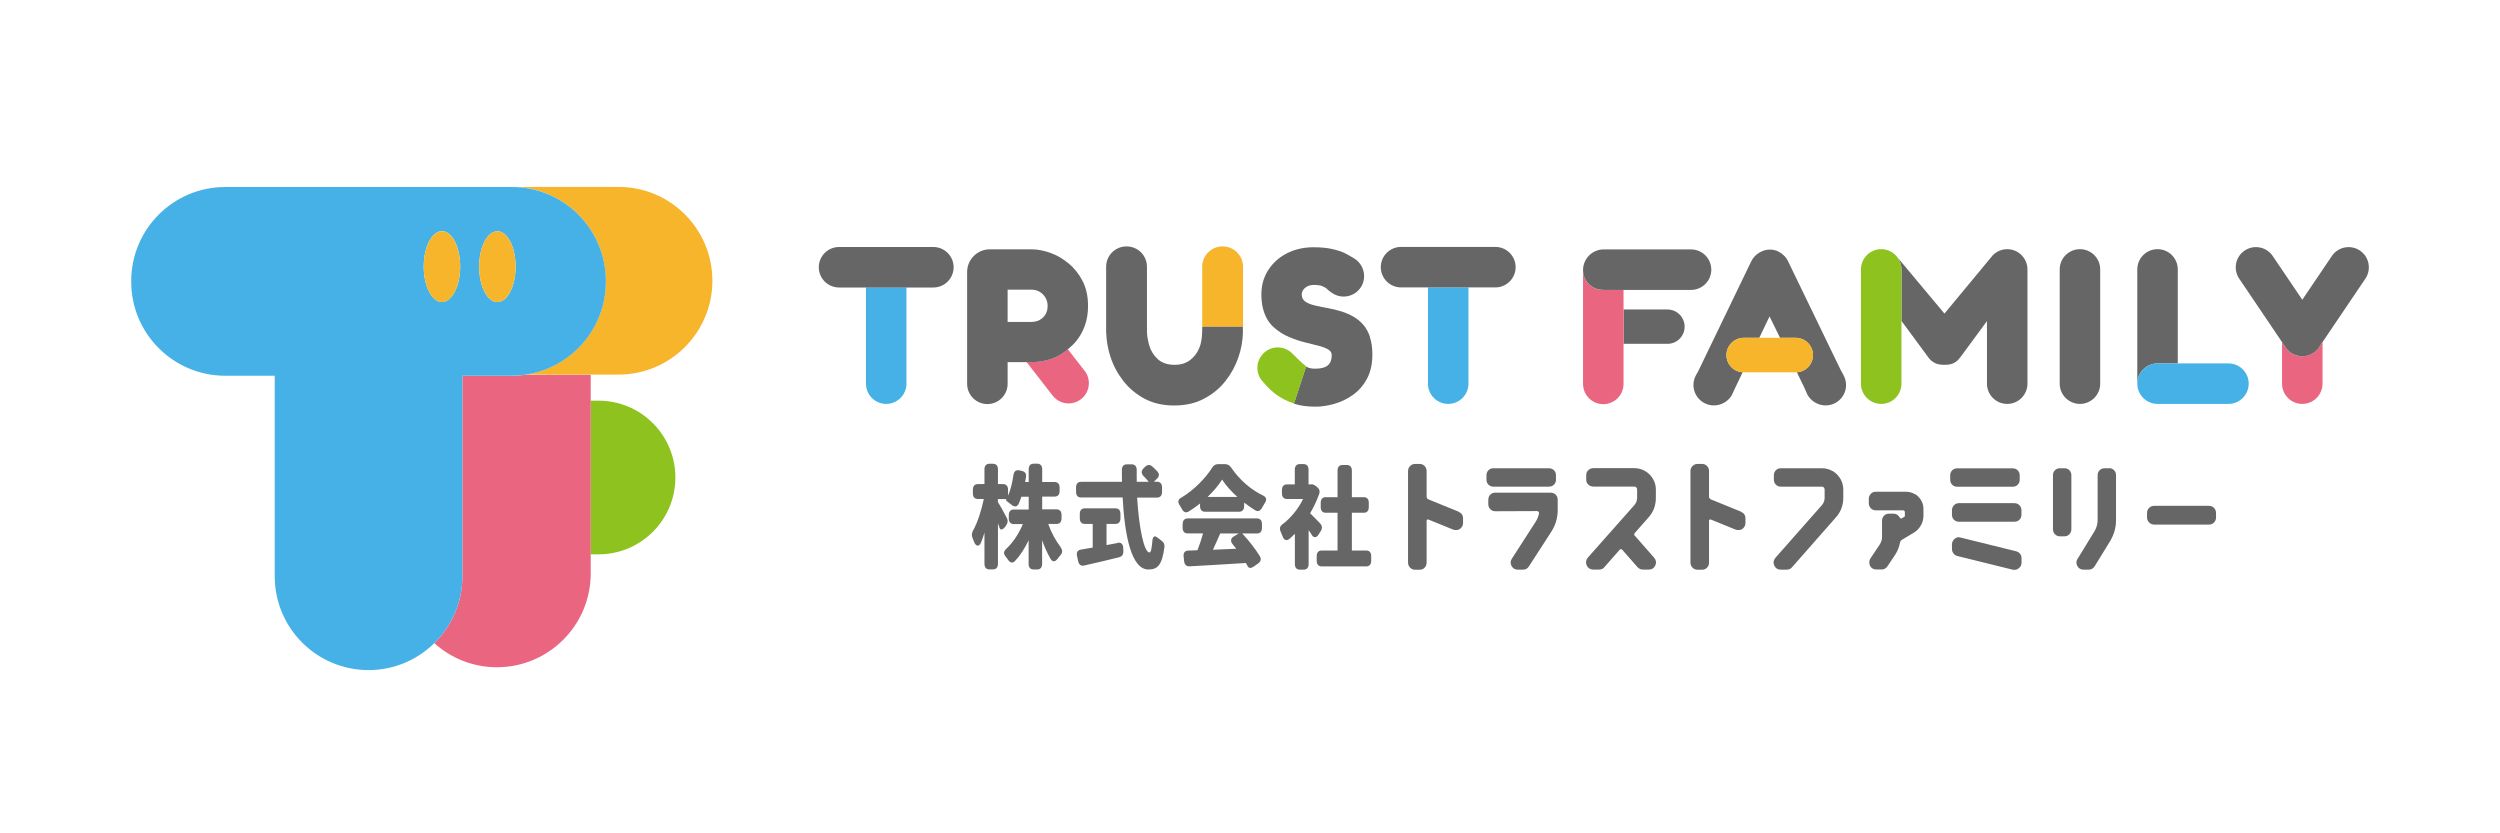<?xml version="1.0" encoding="UTF-8"?><svg id="_レイヤー_1" xmlns="http://www.w3.org/2000/svg" width="105.83mm" height="35.28mm" viewBox="0 0 299.99 100.01"><defs><style>.cls-1{fill:none;}.cls-2{fill:#f7b52c;}.cls-3{fill:#45b1e6;}.cls-4{fill:#666;}.cls-5{fill:#ea6680;}.cls-6{fill:#8dc21f;}</style></defs><path class="cls-6" d="M71.82,66.52c5.09,0,9.22-4.13,9.22-9.22h0c0-5.09-4.13-9.22-9.22-9.22h-.95v18.44h.95Z"/><path class="cls-5" d="M61.41,45.09h-5.93v24.06c0,3.14-1.29,5.98-3.37,8.03,1.99,1.79,4.62,2.89,7.51,2.89,6.22,0,11.26-5.04,11.26-11.26v-23.84h-7.84c-.54.08-1.08.13-1.63.13Z"/><path class="cls-2" d="M74.23,22.43h-12.83c6.24,0,11.29,5.06,11.29,11.29v.07c0,5.68-4.2,10.37-9.66,11.16h11.19c6.22,0,11.26-5.04,11.26-11.26s-5.04-11.26-11.26-11.26Z"/><path class="cls-3" d="M55.48,69.15v-24.06h5.93c.56,0,1.1-.05,1.63-.13,5.46-.79,9.66-5.48,9.66-11.16v-.07c0-6.24-5.06-11.29-11.29-11.29H27.03c-6.24,0-11.29,5.06-11.29,11.29v.07c0,6.24,5.06,11.29,11.29,11.29h5.93v24.06c0,6.22,5.04,11.26,11.26,11.26,3.08,0,5.86-1.24,7.89-3.23,2.08-2.04,3.37-4.88,3.37-8.03ZM53.03,36.24c-1.21,0-2.19-1.9-2.19-4.25s.98-4.25,2.19-4.25,2.19,1.9,2.19,4.25-.98,4.25-2.19,4.25ZM59.68,27.75c1.21,0,2.19,1.9,2.19,4.25s-.98,4.25-2.19,4.25-2.19-1.9-2.19-4.25.98-4.25,2.19-4.25Z"/><ellipse class="cls-2" cx="53.03" cy="32" rx="2.19" ry="4.25"/><ellipse class="cls-2" cx="59.68" cy="32" rx="2.19" ry="4.25"/><path class="cls-4" d="M191.29,48.38s-.05-.02-.07-.03c.02,0,.03.01.05.02,0,0,.02,0,.03,0Z"/><polygon class="cls-1" points="212.35 37.97 211.11 40.54 213.61 40.54 212.35 37.97"/><path class="cls-1" d="M124.4,38.54c.22-.06.43-.17.62-.32.19-.15.36-.35.49-.6.13-.25.2-.56.2-.93s-.09-.7-.27-.99-.41-.52-.7-.69c-.29-.17-.61-.25-.97-.25h-2.86v3.87h2.91c.16,0,.35-.03.57-.09Z"/><path class="cls-3" d="M103.91,46.04c0,1.34,1.09,2.43,2.43,2.43s2.43-1.09,2.43-2.43v-11.55h-4.86v11.55Z"/><path class="cls-4" d="M112,29.64h-11.32c-1.34,0-2.43,1.09-2.43,2.43s1.09,2.43,2.43,2.43h11.32c1.34,0,2.43-1.09,2.43-2.43s-1.09-2.43-2.43-2.43Z"/><path class="cls-3" d="M171.35,46.04c0,1.34,1.09,2.43,2.43,2.43s2.43-1.09,2.43-2.43v-11.55h-4.86v11.55Z"/><path class="cls-4" d="M181.87,32.06c0-1.34-1.09-2.43-2.43-2.43h-11.32c-1.34,0-2.43,1.09-2.43,2.43s1.09,2.43,2.43,2.43h11.32c1.34,0,2.43-1.09,2.43-2.43Z"/><path class="cls-4" d="M249.59,48.47c1.34,0,2.43-1.09,2.43-2.43v-13.71c0-1.34-1.09-2.43-2.43-2.43s-2.43,1.09-2.43,2.43v13.71c0,1.34,1.09,2.43,2.43,2.43Z"/><path class="cls-4" d="M258.9,43.61h2.43v-11.28c0-1.34-1.09-2.43-2.43-2.43h0c-1.34,0-2.43,1.09-2.43,2.43v13.71c0-1.34,1.09-2.43,2.43-2.43Z"/><path class="cls-3" d="M267.41,43.61h-8.51c-1.34,0-2.43,1.09-2.43,2.43s1.09,2.43,2.43,2.43h8.51c1.34,0,2.43-1.09,2.43-2.43s-1.09-2.43-2.43-2.43Z"/><path class="cls-5" d="M277.64,42.33c-.42.28-.9.42-1.37.42-.47,0-.95-.13-1.37-.42-.32-.21-.56-.49-.73-.8l-.33-.48v4.99c0,1.34,1.09,2.43,2.43,2.43s2.43-1.09,2.43-2.43v-4.99l-.33.48c-.18.31-.42.59-.73.8Z"/><path class="cls-4" d="M283.19,30.07c-1.11-.75-2.62-.46-3.37.65l-3.55,5.25-3.55-5.25c-.75-1.11-2.26-1.4-3.37-.65-1.11.75-1.4,2.26-.65,3.37l5.14,7.61.33.48c.18.31.42.59.73.8.42.28.9.42,1.37.42.47,0,.95-.13,1.37-.42.32-.21.56-.49.73-.8l.33-.48,5.14-7.61c.75-1.11.46-2.62-.65-3.37Z"/><path class="cls-4" d="M200.09,41.26c1.14,0,2.06-.92,2.06-2.06s-.92-2.06-2.06-2.06h-5.27v4.12h5.27Z"/><path class="cls-5" d="M192.39,48.5c1.34,0,2.43-1.09,2.43-2.43v-11.28h-2.48c-1.31,0-2.37-1.06-2.38-2.37,0,0,0,0,0,0v13.65c0,1.34,1.09,2.43,2.43,2.43Z"/><path class="cls-4" d="M192.34,34.79h10.58c1.34,0,2.43-1.09,2.43-2.43s-1.09-2.43-2.43-2.43h-10.48c-1.37,0-2.48,1.11-2.48,2.48,0,0,0,0,0,0,0,1.31,1.07,2.37,2.38,2.37Z"/><path class="cls-5" d="M130.14,44.49l-2-2.58c-.22.18-.44.36-.68.52,0,0-.01,0-.02.01-1.11.72-2.44,1.01-3.76,1.01h-.36s-.14-.01-.14-.01l3.13,4.03c.82,1.06,2.35,1.25,3.41.43,1.06-.82,1.25-2.35.43-3.41Z"/><path class="cls-4" d="M123.31,43.46h.36c1.32,0,2.65-.29,3.76-1.01,0,0,.01,0,.02-.01.25-.16.47-.34.68-.52.37-.31.72-.63,1.01-.99.47-.57.82-1.22,1.06-1.92.24-.71.36-1.47.36-2.28,0-1.17-.22-2.18-.66-3.02-.44-.85-1.01-1.56-1.7-2.12-.69-.57-1.42-.99-2.2-1.26-.78-.27-1.5-.41-2.18-.41h-5.05c-1.5,0-2.72,1.22-2.72,2.72v13.42c0,1.34,1.09,2.43,2.43,2.43s2.43-1.09,2.43-2.43v-2.6h2.4ZM120.91,38.63v-3.87h2.86c.35,0,.68.08.97.25.29.17.53.4.7.69s.27.62.27.99-.07.68-.2.93c-.13.25-.3.45-.49.6-.19.15-.4.26-.62.32-.22.06-.41.09-.57.09h-2.91Z"/><path class="cls-2" d="M146.72,29.57h-.02c-1.35,0-2.44,1.09-2.44,2.44v7.2h4.9v-7.2c0-1.35-1.09-2.44-2.44-2.44Z"/><path class="cls-4" d="M144.26,39.21v.41c0,.12,0,.21-.01.32-.03.69-.12,1.32-.36,1.86-.27.63-.66,1.11-1.15,1.46-.5.35-1.08.52-1.75.52-.88,0-1.57-.23-2.06-.68-.49-.45-.83-.99-1.02-1.63-.17-.57-.26-1.11-.28-1.64v-7.82c0-1.35-1.09-2.44-2.44-2.44h-.02c-1.35,0-2.44,1.09-2.44,2.44v7.93h.01c.03.94.19,1.89.5,2.85.34,1.06.86,2.03,1.55,2.92.69.88,1.54,1.6,2.56,2.14,1.02.54,2.2.81,3.54.81s2.53-.26,3.55-.8c1.03-.53,1.89-1.23,2.59-2.11.7-.88,1.22-1.84,1.58-2.89.33-.97.51-1.94.53-2.92v-.73h-4.9Z"/><path class="cls-4" d="M164.39,40.41c-.2-.57-.47-1.06-.81-1.45-.34-.39-.73-.71-1.17-.96-.44-.25-.9-.45-1.38-.61-.58-.18-1.16-.32-1.72-.42-.57-.11-1.08-.21-1.55-.32s-.84-.26-1.13-.46c-.28-.2-.43-.49-.43-.86,0-.16.04-.31.12-.45.08-.14.18-.26.31-.36.12-.1.27-.18.45-.24.18-.06.35-.09.53-.09.48,0,.84.05,1.07.15.24.1.43.21.57.35.12.12.25.22.37.31l.31.21c1.14.72,2.65.38,3.38-.76.72-1.14.38-2.65-.75-3.4l-.66-.39c-.15-.09-.32-.18-.52-.28-.4-.19-.91-.36-1.53-.5-.62-.14-1.36-.21-2.23-.21-1.2,0-2.28.25-3.22.74-.95.49-1.69,1.17-2.23,2.02-.54.85-.81,1.81-.81,2.89,0,.6.06,1.14.17,1.62.12.48.28.91.49,1.29.21.38.46.71.76.98.29.27.61.52.94.73.34.21.68.39,1.04.53.58.25,1.18.45,1.78.6.6.15,1.14.29,1.63.41.49.12.88.27,1.18.44.3.17.45.4.45.7,0,.37-.07.68-.21.92s-.36.42-.66.53c-.3.12-.69.17-1.17.17-.39,0-.73-.08-1.04-.25l-1.46,4.45c.73.24,1.59.36,2.6.36.69,0,1.43-.11,2.22-.33.79-.22,1.53-.57,2.23-1.06.7-.49,1.27-1.13,1.71-1.94.44-.8.66-1.78.66-2.93,0-.83-.1-1.53-.31-2.11Z"/><path class="cls-6" d="M155.54,42.88c-.13-.12-.26-.25-.39-.38-.03-.03-.06-.06-.09-.09-.96-.96-2.51-.96-3.46,0-.96.96-.96,2.51,0,3.46.83,1,1.64,1.62,2.49,2.06.02.01.04.02.06.03.31.16.62.29.95.4.02,0,.05.02.07.03.04.01.08.03.11.04h0s1.46-4.46,1.46-4.46c-.33-.26-.74-.63-1.2-1.08Z"/><path class="cls-4" d="M221.23,45.03l-.36-.65-6.29-12.99c-.14-.3-.32-.56-.56-.77-.22-.21-.48-.37-.75-.5-.27-.11-.58-.17-.89-.17-.45,0-.87.13-1.29.38-.42.26-.73.6-.94,1.02l-6.38,13.22-.26.46c-.65,1.18-.21,2.67.98,3.32,1.18.65,2.67.21,3.34-.96l.38-.83.9-1.88h.11c-1.13-.01-2.05-.93-2.05-2.07s.93-2.07,2.07-2.07h1.87l1.23-2.57,1.26,2.57h1.88c1.14,0,2.07.93,2.07,2.07s-.92,2.06-2.05,2.07h.12l.82,1.68.46,1.03c.68,1.17,2.16,1.61,3.35.96,1.19-.65,1.62-2.14.97-3.32Z"/><path class="cls-4" d="M240.86,29.9c-.7,0-1.33.3-1.77.78h0s-5.76,6.95-5.76,6.95l-5.81-6.95h0c.4.44.65,1.02.65,1.66v6.17s3.09,4.19,3.09,4.19c.07.11.18.24.32.41.14.17.35.32.62.46.27.14.65.21,1.13.21s.85-.07,1.11-.21c.27-.14.47-.3.61-.48.14-.18.25-.31.32-.4l3.06-4.16v7.51c0,1.34,1.09,2.43,2.43,2.43s2.43-1.09,2.43-2.43v-13.71c0-1.34-1.09-2.43-2.43-2.43Z"/><path class="cls-6" d="M227.52,30.68c-.44-.48-1.07-.78-1.78-.78-1.34,0-2.43,1.09-2.43,2.43v13.71c0,1.34,1.09,2.43,2.43,2.43s2.43-1.09,2.43-2.43v-13.71c0-.64-.25-1.21-.65-1.65Z"/><path class="cls-2" d="M217.56,42.61c0-1.14-.93-2.07-2.07-2.07h-6.25c-1.14,0-2.07.93-2.07,2.07s.92,2.06,2.05,2.07c0,0,.01,0,.02,0h6.25s.01,0,.02,0c1.13-.01,2.05-.93,2.05-2.07Z"/><path class="cls-4" d="M178.61,58.16c-.16-.16-.24-.36-.24-.6v-.53c0-.24.08-.44.24-.6s.36-.24.6-.24h6.64c.25,0,.46.08.62.24.16.16.24.36.24.6v.53c0,.24-.08.44-.24.6-.16.16-.37.24-.62.24h-6.64c-.24,0-.44-.08-.6-.24ZM175.03,61.4l-3.61-1.47c-.15-.06-.23-.18-.23-.34v-3.06c0-.24-.08-.44-.24-.61-.16-.17-.37-.25-.62-.25h-.51c-.24,0-.44.08-.61.25-.17.17-.25.37-.25.61v10.98c0,.24.08.44.25.61.17.17.37.25.61.25h.51c.25,0,.46-.08.62-.25.16-.17.24-.37.24-.61v-5.02c0-.06.02-.11.08-.14.05-.03.1-.03.15,0l2.95,1.2c.11.04.22.06.32.06.19,0,.35-.04.49-.13.25-.19.38-.43.38-.71v-.56c0-.38-.18-.64-.53-.79ZM186.07,59.12h-6.64c-.24,0-.44.08-.6.24-.16.16-.24.37-.24.62v.51c0,.25.08.45.24.6.15.18.35.26.6.26l5.02-.02c.06,0,.12.03.17.08.05.06.07.12.06.18-.06.34-.19.66-.38.98l-2.88,4.47c-.19.29-.2.58-.04.87.16.3.41.45.75.45h.62c.31,0,.55-.13.71-.39l2.71-4.19c.5-.79.75-1.65.75-2.58v-1.22c0-.25-.08-.46-.24-.62-.16-.16-.37-.24-.62-.24ZM196.18,64.31c-.11-.12-.11-.24,0-.36l1.64-1.86c.59-.66.88-1.45.88-2.35v-.98c0-.48-.12-.91-.35-1.3-.23-.39-.54-.7-.93-.93s-.82-.35-1.3-.35h-4.92c-.24,0-.44.08-.61.24-.17.16-.25.36-.25.6v.53c0,.24.08.44.25.6.17.16.37.24.61.24h4.92c.1,0,.18.03.24.1.06.07.09.15.09.25v.98c0,.34-.11.63-.32.88l-5.6,6.32c-.23.29-.27.6-.13.92.06.16.17.29.32.38s.31.13.47.13h.68c.28,0,.49-.09.64-.28l1.84-2.09c.11-.11.22-.11.32,0l1.84,2.09c.18.19.39.28.64.28h.7c.36,0,.63-.17.79-.51.14-.33.09-.63-.15-.92l-2.31-2.63ZM208.92,61.4l-3.61-1.47c-.15-.06-.23-.18-.23-.34v-3.06c0-.24-.08-.44-.24-.61-.16-.17-.37-.25-.62-.25h-.51c-.24,0-.44.08-.61.25-.17.17-.25.37-.25.61v10.98c0,.24.08.44.25.61.17.17.37.25.61.25h.51c.25,0,.46-.08.62-.25.16-.17.24-.37.24-.61v-5.02c0-.06.02-.11.08-.14.05-.03.1-.03.15,0l2.95,1.2c.11.04.22.06.32.06.19,0,.35-.04.49-.13.25-.19.38-.43.38-.71v-.56c0-.38-.18-.64-.53-.79ZM219.92,56.54c-.39-.23-.82-.35-1.3-.35h-4.92c-.24,0-.44.08-.6.24s-.24.36-.24.6v.53c0,.24.08.44.24.6.16.16.36.24.6.24h4.92c.1,0,.18.03.24.1.06.07.09.15.09.25v.98c0,.34-.11.63-.32.88l-5.58,6.32c-.24.29-.29.6-.15.92.16.34.43.51.79.51h.7c.26,0,.48-.09.64-.28l5.28-6c.59-.66.88-1.45.88-2.35v-.98c0-.48-.12-.91-.35-1.3-.23-.39-.54-.7-.93-.93ZM229.77,59.3c-.31-.19-.66-.29-1.05-.29h-3.63c-.24,0-.44.08-.6.25-.16.17-.24.37-.24.61v.51c0,.24.08.44.24.61.16.17.36.25.6.25h3.25c.16,0,.24.08.24.24v.43s-.02.09-.06.11l-.26.15c-.13.09-.23.06-.3-.08-.18-.3-.43-.45-.75-.45h-.53c-.24,0-.44.08-.6.24s-.24.36-.24.6v1.99c0,.29-.09.57-.26.85l-1.13,1.69c-.09.13-.13.27-.14.43,0,.16.02.31.08.45.16.3.42.45.77.45h.62c.29,0,.53-.12.71-.38l.94-1.41c.28-.43.46-.9.56-1.41.04-.18.12-.29.24-.36l1.43-.86c.35-.21.63-.5.84-.87.21-.36.31-.75.31-1.17v-.81c0-.39-.1-.74-.29-1.05-.19-.31-.45-.57-.76-.76ZM234.86,58.41h6.64c.25,0,.46-.08.62-.24.16-.16.24-.36.24-.6v-.53c0-.24-.08-.44-.24-.6-.16-.16-.37-.24-.62-.24h-6.64c-.24,0-.44.08-.6.24s-.24.36-.24.6v.53c0,.24.08.44.24.6.16.16.36.24.6.24ZM241.71,60.38h-6.64c-.24,0-.44.08-.6.25-.16.17-.24.37-.24.61v.53c0,.24.08.44.24.6.16.16.36.24.6.24h6.64c.25,0,.46-.08.62-.24.16-.16.24-.36.24-.6v-.53c0-.24-.08-.44-.24-.61-.16-.17-.37-.25-.62-.25ZM241.92,66.15l-6.64-1.64c-.26-.09-.51-.04-.73.15-.21.18-.32.4-.32.68v.53c0,.2.06.38.18.54.12.16.27.26.46.31l6.64,1.64s.07.02.11.02h.09c.21,0,.39-.06.53-.19.23-.16.34-.39.34-.68v-.53c0-.2-.06-.38-.18-.53-.12-.15-.28-.25-.48-.3ZM247.72,56.19h-.53c-.24,0-.44.08-.6.24-.16.16-.24.36-.24.6v6.47c0,.24.08.44.24.61.16.17.36.25.6.25h.53c.24,0,.44-.08.6-.25.16-.17.24-.37.24-.61v-6.47c0-.24-.08-.44-.24-.6-.16-.16-.36-.24-.6-.24ZM253.08,56.19h-.53c-.24,0-.44.08-.6.24s-.24.36-.24.6v5.4c0,.46-.13.91-.38,1.33l-2.03,3.31c-.18.28-.18.56-.02.86.16.29.41.43.75.43h.6c.31,0,.56-.14.73-.41l1.86-3.03c.46-.78.7-1.61.7-2.5v-5.4c0-.24-.08-.44-.24-.6-.16-.16-.36-.24-.6-.24ZM265.06,60.7h-6.56c-.24,0-.44.08-.61.25-.17.16-.25.37-.25.61v.53c0,.24.08.44.25.61.17.16.37.25.61.25h6.56c.25,0,.46-.08.62-.25.16-.16.24-.37.24-.61v-.53c0-.24-.08-.44-.24-.61-.16-.16-.37-.25-.62-.25Z"/><path class="cls-4" d="M127.27,65.69c.25.33.25.63-.02.93-.12.13-.24.28-.35.44-.28.37-.59.41-.83.01-.38-.64-.73-1.42-1.02-2.24v2.84c0,.43-.22.67-.6.67h-.42c-.38,0-.6-.24-.6-.67v-2.83c-.46.95-1,1.8-1.62,2.47-.29.31-.6.24-.84-.12l-.3-.41c-.28-.33-.25-.61.06-.91.82-.75,1.53-1.83,2.01-2.98h-1.09c-.38,0-.6-.24-.6-.67v-.41c0-.43.22-.67.6-.67h1.79v-1.53h-.88c-.1.28-.19.56-.31.81-.18.4-.49.45-.83.19-.07-.07-.16-.12-.24-.19-.32-.24-.5-.37-.47-.44.01-.03.04-.07.06-.09h-1.03v.36c.25.37.75,1.28,1.06,1.88.18.32.14.61-.07.92l-.08.12c-.3.41-.6.49-.71.17-.06-.17-.12-.36-.19-.55v4.87c0,.43-.22.67-.6.67h-.42c-.38,0-.6-.24-.6-.67v-3.75c-.12.41-.25.8-.4,1.16-.2.55-.61.53-.82.01-.06-.17-.13-.33-.2-.49-.14-.33-.12-.6.05-.92.57-1.02,1.02-2.5,1.29-3.79h-.71c-.38,0-.6-.24-.6-.67v-.45c0-.43.22-.67.6-.67h.79v-1.77c0-.43.22-.67.6-.67h.42c.38,0,.6.24.6.67v1.77h.61c.38,0,.6.24.6.67v.73c.3-.69.52-1.58.65-2.5.07-.43.31-.63.7-.55l.31.07c.37.08.57.33.49.73-.02.2-.06.4-.1.6h.43v-1.53c0-.43.22-.67.6-.67h.42c.38,0,.6.24.6.67v1.53h1.49c.38,0,.6.24.6.67v.41c0,.43-.22.67-.6.67h-1.49v1.53h1.72c.38,0,.6.24.6.67v.41c0,.43-.22.67-.6.67h-1c.37,1.03.91,2.04,1.5,2.79ZM129.12,58.49c0-.43.22-.67.6-.67h4.91c-.01-.47-.01-.95-.01-1.43,0-.43.22-.67.6-.67h.58c.38,0,.6.24.6.68-.01.47-.01.95,0,1.42h1.44c-.17-.23-.38-.45-.61-.68-.3-.31-.31-.65,0-.95l.19-.19c.28-.25.55-.28.84-.03.2.17.4.37.58.56.29.29.29.61.02.88l-.4.4h.38c.38,0,.6.24.6.67v.56c0,.43-.22.67-.6.67h-2.39c.22,3.6.82,6.59,1.49,6.59.16,0,.26-.44.34-1.4.04-.55.28-.68.65-.36.13.11.26.2.38.29.3.2.46.45.41.85-.28,2.16-.83,2.66-1.92,2.66-2.03,0-2.84-4.02-3.09-8.64h-4.99c-.38,0-.6-.24-.6-.67v-.56ZM134.11,65.13c.4-.07.65.15.67.59l.02.4c.02.4-.14.65-.5.75-1.44.36-2.95.71-4.2.99-.38.09-.62-.08-.72-.49l-.14-.65c-.1-.43.07-.71.47-.77.42-.07.9-.15,1.41-.24v-2.84h-.95c-.38,0-.6-.24-.6-.67v-.53c0-.43.22-.67.6-.67h3.68c.38,0,.6.24.6.67v.53c0,.43-.22.67-.6.67h-1.07v2.54c.45-.08.89-.16,1.33-.25ZM141.73,59.73c1.54-.91,2.92-2.34,3.72-3.6.18-.29.4-.43.72-.43h.83c.31,0,.53.12.73.41,1.05,1.52,2.4,2.67,3.85,3.36.38.2.46.48.2.88-.12.2-.24.4-.36.61-.19.36-.47.47-.81.27-.45-.28-.89-.59-1.32-.92v.43c0,.43-.22.67-.6.67h-4.09c-.38,0-.6-.24-.6-.67v-.32c-.43.33-.88.67-1.35.95-.34.21-.61.11-.82-.27-.08-.16-.18-.33-.29-.49-.24-.37-.18-.67.18-.88ZM141.92,62.88c0-.43.22-.67.6-.67h8.31c.38,0,.6.24.6.67v.47c0,.43-.22.67-.6.67h-1.77c.77.81,1.56,1.82,2.09,2.68.23.36.16.68-.18.92l-.53.37c-.34.23-.58.21-.72-.04-.06-.12-.13-.25-.22-.39-2.37.16-4.87.29-6.76.4-.38.01-.6-.19-.65-.61l-.06-.56c-.05-.45.14-.69.54-.72l1.12-.04c.25-.63.49-1.35.67-2.02h-1.85c-.38,0-.6-.24-.6-.67v-.47ZM146.65,57.55c-.43.68-1.03,1.4-1.74,2.08h3.57c-.75-.67-1.39-1.39-1.83-2.08ZM148.34,65.84c-.14-.19-.29-.36-.43-.53-.29-.36-.24-.71.13-.93l.6-.36h-2.22c-.29.65-.58,1.33-.87,1.95l2.79-.12ZM157.43,64.21c-.12-.19-.26-.39-.4-.59v4.07c0,.43-.22.67-.6.67h-.45c-.38,0-.6-.24-.6-.67v-3.64c-.22.23-.43.43-.65.61-.35.29-.65.16-.82-.28l-.23-.57c-.17-.37-.11-.65.2-.89.99-.73,1.89-1.83,2.49-3.04h-1.94c-.38,0-.6-.24-.6-.67v-.41c0-.43.22-.67.6-.67h.94v-1.77c0-.43.22-.67.6-.67h.45c.38,0,.6.24.6.67v1.77h.25c.19-.05.38.01.64.21l.12.09c.29.23.4.52.25.89-.29.8-.65,1.56-1.07,2.27.36.35.85.84,1.2,1.22.26.28.29.6.07.93l-.26.41c-.25.4-.57.41-.81.05ZM158,66.73c0-.43.22-.67.6-.67h1.9v-4.53h-1.42c-.38,0-.6-.24-.6-.67v-.53c0-.43.22-.67.6-.67h1.42v-3.19c0-.43.22-.67.6-.67h.52c.38,0,.6.24.6.67v3.19h1.43c.38,0,.6.24.6.67v.53c0,.43-.22.67-.6.67h-1.43v4.53h1.72c.38,0,.6.24.6.67v.57c0,.43-.22.67-.6.67h-5.34c-.38,0-.6-.24-.6-.67v-.57Z"/></svg>